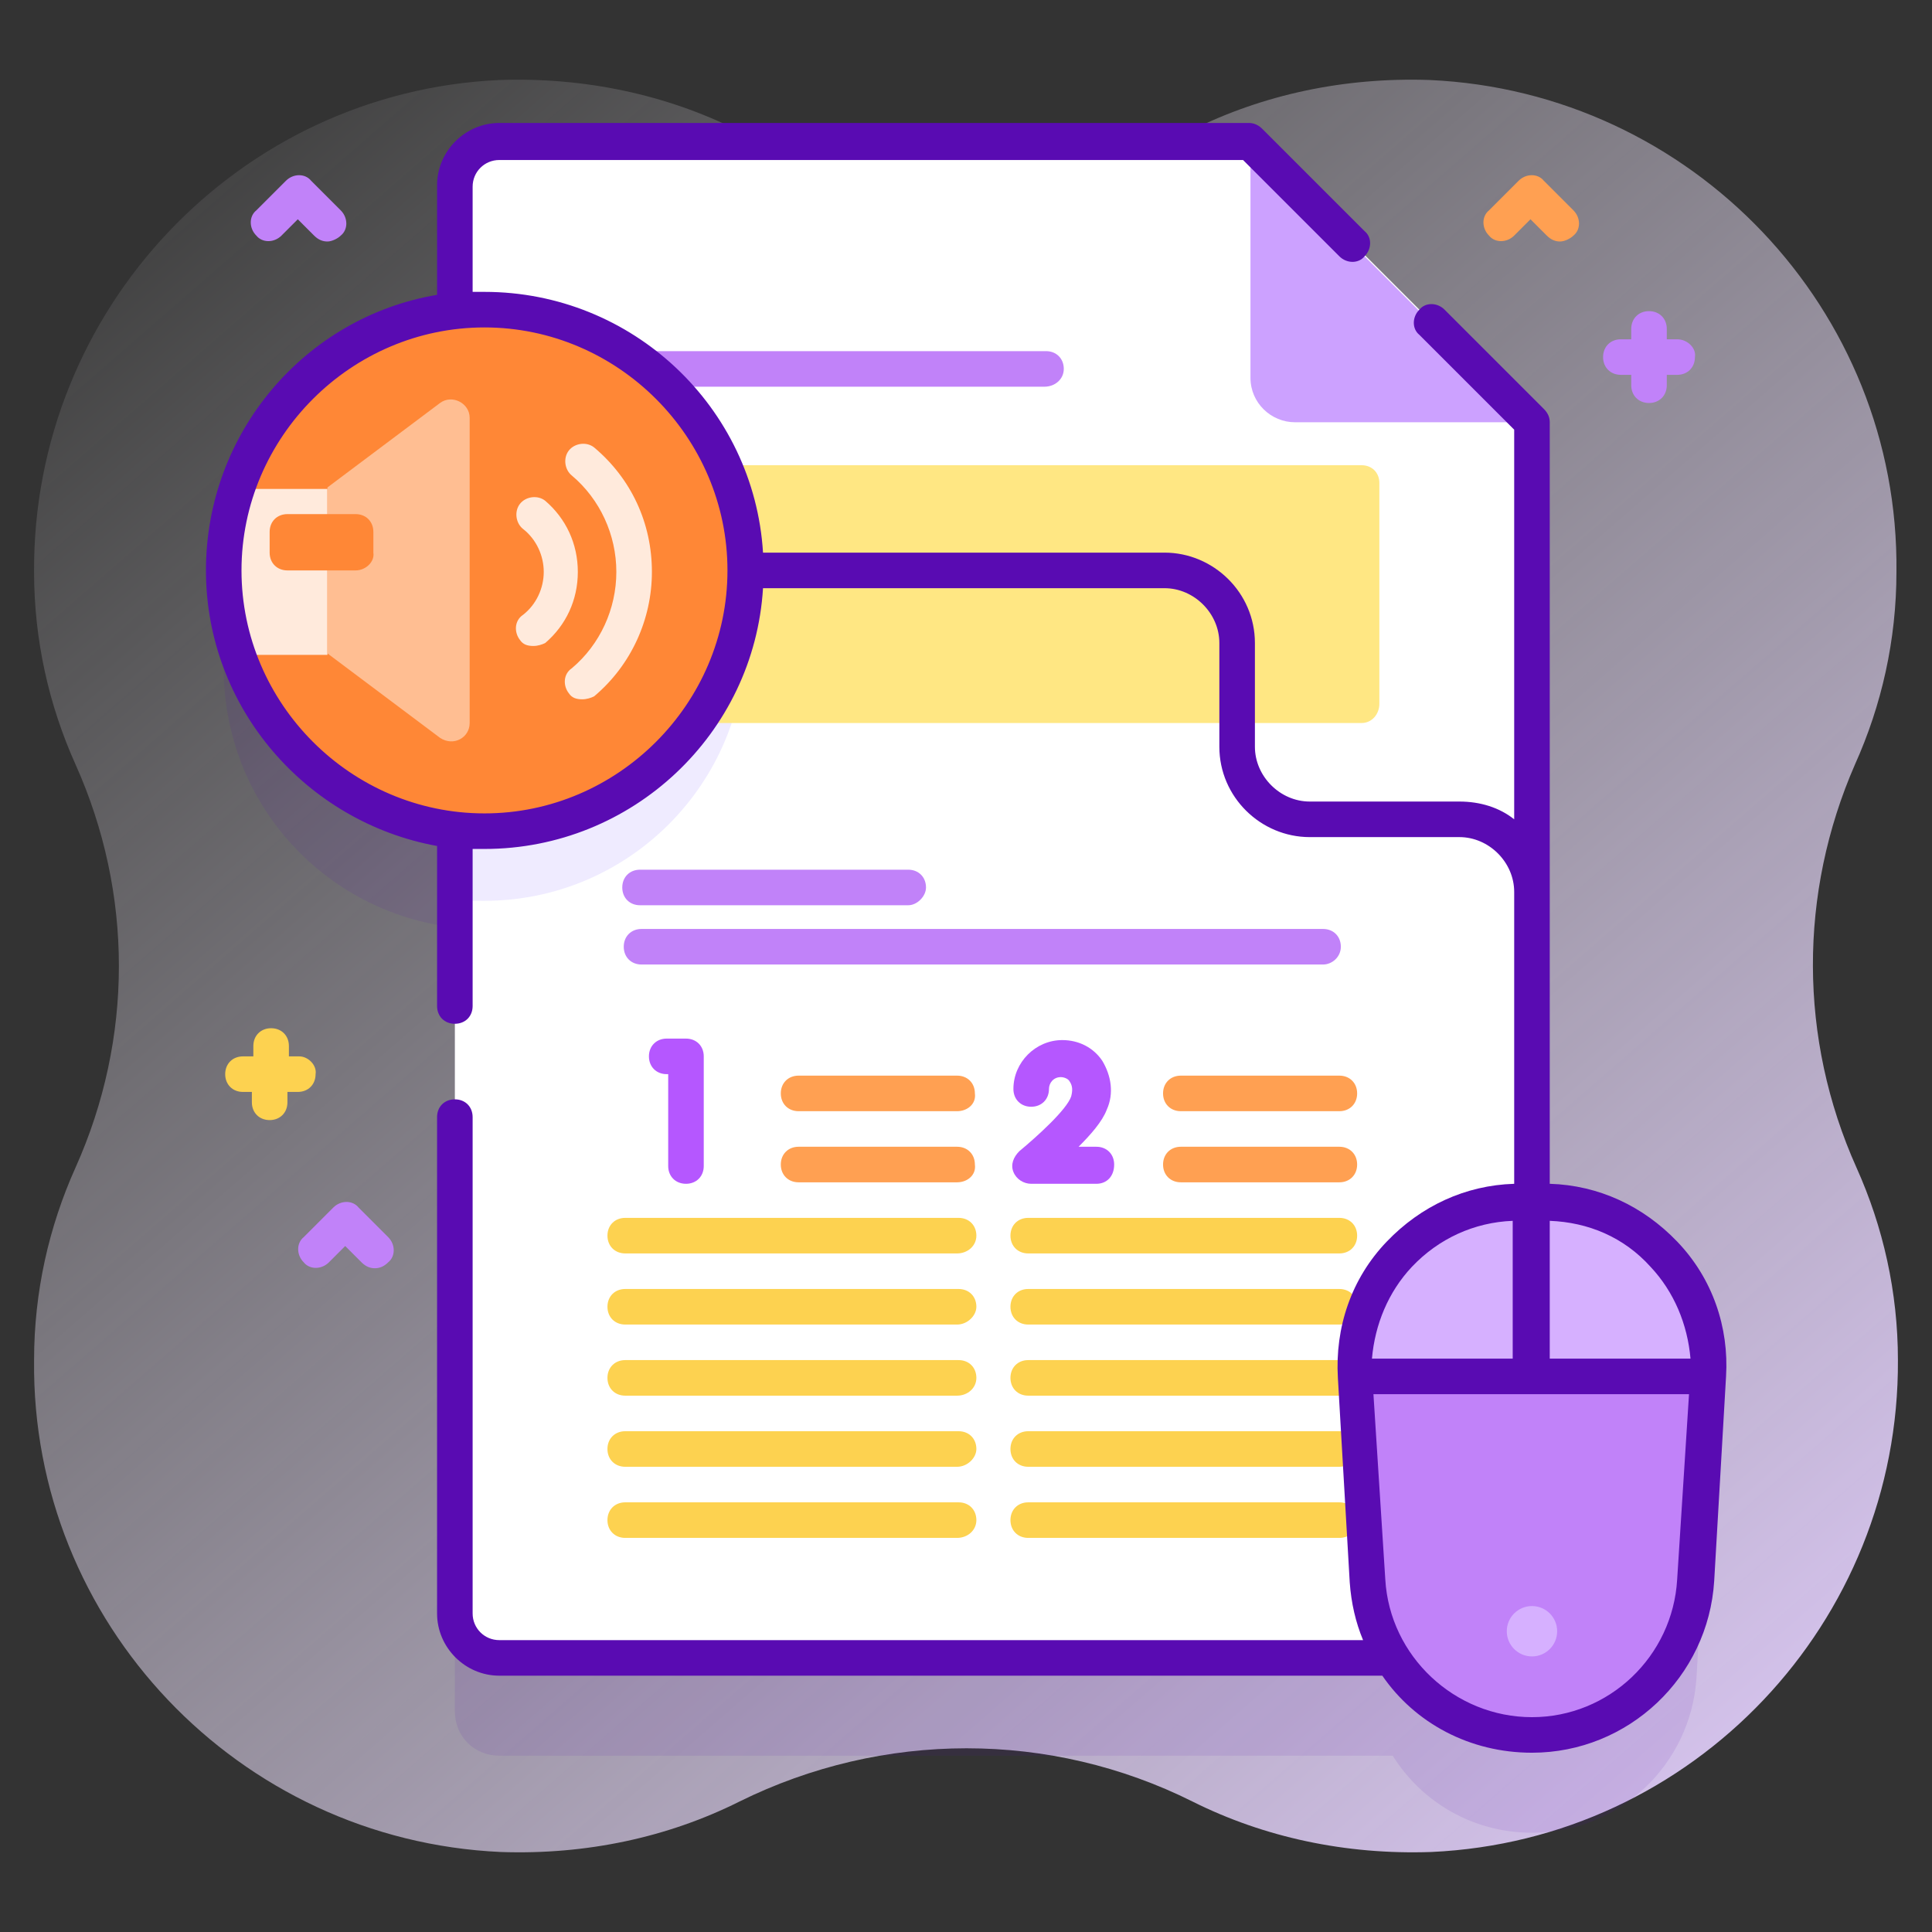 <?xml version="1.0" encoding="utf-8"?>
<!-- Generator: Adobe Illustrator 24.0.2, SVG Export Plug-In . SVG Version: 6.00 Build 0)  -->
<svg version="1.1" id="Capa_1" xmlns="http://www.w3.org/2000/svg" xmlns:xlink="http://www.w3.org/1999/xlink" x="0px" y="0px"
	 viewBox="0 0 130.4 130.4" style="enable-background:new 0 0 130.4 130.4;" xml:space="preserve">
<rect x="0" y="0" width="130.4" height="130.4" fill="#333333" stroke="none"/>
<style type="text/css">
	.st0{fill:url(#SVGID_1_);}
	.st1{fill:#C182F9;}
	.st2{fill:#FDD250;}
	.st3{fill:#FFA052;}
	.st4{opacity:0.1;fill:#590BB2;enable-background:new    ;}
	.st5{fill:#FFFFFF;}
	.st6{fill:#EFEBFF;}
	.st7{fill:#FFE783;}
	.st8{fill:#CCA1FF;}
	.st9{fill:#FF8736;}
	.st10{fill:#FFEADC;}
	.st11{fill:#FFBE92;}
	.st12{fill:#B557FF;}
	.st13{fill:#D6B0FF;}
	.st14{fill:#590BB2;}
</style>
<g>
	
		<linearGradient id="SVGID_1_" gradientUnits="userSpaceOnUse" x1="125.96" y1="-4.735" x2="7.353" y2="131.552" gradientTransform="matrix(1 0 0 -1 0 130.284)">
		<stop  offset="2.300000e-03" style="stop-color:#E2CCFF"/>
		<stop  offset="1" style="stop-color:#FFFFFF;stop-opacity:0"/>
	</linearGradient>
	<path class="st0" d="M125.2,51.6c1.8-4,2.8-8.4,2.8-13c0.2-17.7-13.8-32.4-31.5-33.2c-5.8-0.2-11.3,1-16.1,3.4
		c-9.7,4.8-21,4.8-30.6,0c-4.8-2.4-10.3-3.6-16.1-3.4C16.1,6.2,2.2,20.9,2.3,38.6c0,4.6,1,9,2.8,13C9,60.3,9,70.1,5.1,78.8
		c-1.8,4-2.8,8.4-2.8,13c-0.2,17.7,13.8,32.4,31.5,33.2c5.8,0.2,11.3-1,16.1-3.4c9.7-4.8,21-4.8,30.6,0c4.8,2.4,10.3,3.6,16.1,3.4
		c17.7-0.8,31.6-15.5,31.5-33.2c0-4.6-1-9-2.8-13C121.4,70.1,121.4,60.3,125.2,51.6L125.2,51.6z"/>
	<g>
		<path class="st1" d="M113.2,22.9h-0.7v-0.7c0-0.7-0.5-1.2-1.2-1.2c-0.7,0-1.2,0.5-1.2,1.2v0.7h-0.7c-0.7,0-1.2,0.5-1.2,1.2
			c0,0.7,0.5,1.2,1.2,1.2h0.7v0.7c0,0.7,0.5,1.2,1.2,1.2c0.7,0,1.2-0.5,1.2-1.2v-0.7h0.7c0.7,0,1.2-0.5,1.2-1.2
			C114.5,23.5,113.9,22.9,113.2,22.9z"/>
		<path class="st2" d="M20.2,71.3h-0.7v-0.7c0-0.7-0.5-1.2-1.2-1.2c-0.7,0-1.2,0.5-1.2,1.2v0.7h-0.7c-0.7,0-1.2,0.5-1.2,1.2
			c0,0.7,0.5,1.2,1.2,1.2H17v0.7c0,0.7,0.5,1.2,1.2,1.2c0.7,0,1.2-0.5,1.2-1.2v-0.7h0.7c0.7,0,1.2-0.5,1.2-1.2
			C21.4,71.9,20.8,71.3,20.2,71.3z"/>
		<path class="st3" d="M105.3,16.3c-0.3,0-0.6-0.1-0.9-0.4l-1.1-1.1l-1.1,1.1c-0.5,0.5-1.3,0.5-1.7,0c-0.5-0.5-0.5-1.3,0-1.7l2-2
			c0.5-0.5,1.3-0.5,1.7,0l2,2c0.5,0.5,0.5,1.3,0,1.7C106,16.1,105.6,16.3,105.3,16.3z"/>
		<path class="st1" d="M25.3,85.6c-0.3,0-0.6-0.1-0.9-0.4l-1.1-1.1l-1.1,1.1c-0.5,0.5-1.3,0.5-1.7,0c-0.5-0.5-0.5-1.3,0-1.7l2-2
			c0.5-0.5,1.3-0.5,1.7,0l2,2c0.5,0.5,0.5,1.3,0,1.7C25.9,85.5,25.6,85.6,25.3,85.6z"/>
		<path class="st1" d="M22.1,16.3c-0.3,0-0.6-0.1-0.9-0.4l-1.1-1.1l-1.1,1.1c-0.5,0.5-1.3,0.5-1.7,0c-0.5-0.5-0.5-1.3,0-1.7l2-2
			c0.5-0.5,1.3-0.5,1.7,0l2,2c0.5,0.5,0.5,1.3,0,1.7C22.8,16.1,22.4,16.3,22.1,16.3z"/>
		<g>
			<path class="st4" d="M104.2,87.8h-0.8V35.1L84.4,16.2H33.7c-1.7,0-3,1.3-3,3v8.4c-8.8,1-15.6,8.4-15.6,17.5s6.8,16.5,15.6,17.5
				v52.9c0,1.7,1.3,3,3,3h60.3c2,3.2,5.5,5.2,9.4,5.2c5.9,0,10.7-4.6,11.1-10.4l0.8-13.8C115.7,93.2,110.6,87.8,104.2,87.8
				L104.2,87.8z"/>
			<g>
				<path class="st5" d="M103.4,28.5v80.4c0,1.7-1.3,3-3,3H33.7c-1.7,0-3-1.3-3-3V12.6c0-1.7,1.3-3,3-3h50.8L103.4,28.5z"/>
				<path class="st6" d="M50.3,43.2c0,9.7-7.9,17.6-17.6,17.6c-0.7,0-1.3,0-2-0.1v-35c0.7-0.1,1.3-0.1,2-0.1
					C42.4,25.5,50.3,33.4,50.3,43.2z"/>
				<g>
					<path class="st1" d="M70.5,26.1H44.4c-0.7,0-1.2-0.5-1.2-1.2s0.5-1.2,1.2-1.2h26.2c0.7,0,1.2,0.5,1.2,1.2S71.2,26.1,70.5,26.1z
						"/>
				</g>
				<path class="st7" d="M91.9,48.8H42.2c-0.7,0-1.2-0.5-1.2-1.2V32.6c0-0.7,0.5-1.2,1.2-1.2h49.7c0.7,0,1.2,0.5,1.2,1.2v14.9
					C93.1,48.2,92.6,48.8,91.9,48.8z"/>
				<path class="st8" d="M84.4,25.5V9.6l18.9,18.9H87.4C85.8,28.5,84.4,27.2,84.4,25.5z"/>
			</g>
			<g>
				<circle class="st9" cx="32.7" cy="38.5" r="17.6"/>
				<path class="st10" d="M22.1,32.9v11.3H16c-0.6-1.8-0.9-3.7-0.9-5.6s0.3-3.9,0.9-5.6H22.1z"/>
				<path class="st11" d="M29.7,49.8l-7.6-5.7V32.9l7.6-5.7c0.8-0.6,2,0,2,1v20.6C31.7,49.8,30.6,50.4,29.7,49.8z"/>
				<g>
					<path class="st10" d="M36,43.6c-0.4,0-0.7-0.1-0.9-0.4c-0.4-0.5-0.4-1.3,0.2-1.7c0.9-0.7,1.4-1.8,1.4-2.9
						c0-1.1-0.5-2.2-1.4-2.9c-0.5-0.4-0.6-1.2-0.2-1.7c0.4-0.5,1.2-0.6,1.7-0.2c1.4,1.2,2.2,2.9,2.2,4.8c0,1.9-0.8,3.6-2.2,4.8
						C36.6,43.5,36.3,43.6,36,43.6L36,43.6z"/>
				</g>
				<g>
					<path class="st10" d="M39.3,47.2c-0.4,0-0.7-0.1-0.9-0.4c-0.4-0.5-0.4-1.3,0.2-1.7c1.9-1.6,3-4,3-6.5c0-2.5-1.1-4.9-3-6.5
						c-0.5-0.4-0.6-1.2-0.2-1.7c0.4-0.5,1.2-0.6,1.7-0.2c2.5,2.1,3.9,5.1,3.9,8.4c0,3.2-1.4,6.3-3.9,8.4
						C39.9,47.1,39.6,47.2,39.3,47.2L39.3,47.2z"/>
				</g>
				<path class="st9" d="M24,38.5h-4.6c-0.7,0-1.2-0.5-1.2-1.2v-1.4c0-0.7,0.5-1.2,1.2-1.2H24c0.7,0,1.2,0.5,1.2,1.2v1.4
					C25.3,37.9,24.7,38.5,24,38.5z"/>
			</g>
			<g>
				<g>
					<g>
						<g>
							<path class="st1" d="M89.3,65.1h-46c-0.7,0-1.2-0.5-1.2-1.2s0.5-1.2,1.2-1.2h46c0.7,0,1.2,0.5,1.2,1.2S89.9,65.1,89.3,65.1z"
								/>
						</g>
						<g>
							<path class="st1" d="M61.3,61.1H43.2c-0.7,0-1.2-0.5-1.2-1.2c0-0.7,0.5-1.2,1.2-1.2h18.1c0.7,0,1.2,0.5,1.2,1.2
								C62.5,60.5,61.9,61.1,61.3,61.1z"/>
						</g>
						<g>
							<path class="st3" d="M64.6,75H53.9c-0.7,0-1.2-0.5-1.2-1.2c0-0.7,0.5-1.2,1.2-1.2h10.7c0.7,0,1.2,0.5,1.2,1.2
								C65.9,74.5,65.3,75,64.6,75L64.6,75z"/>
						</g>
					</g>
					<g>
						<g>
							<path class="st3" d="M90.4,75H79.7c-0.7,0-1.2-0.5-1.2-1.2c0-0.7,0.5-1.2,1.2-1.2h10.7c0.7,0,1.2,0.5,1.2,1.2
								C91.6,74.5,91.1,75,90.4,75z"/>
						</g>
					</g>
				</g>
				<path class="st3" d="M64.6,79.8H53.9c-0.7,0-1.2-0.5-1.2-1.2c0-0.7,0.5-1.2,1.2-1.2h10.7c0.7,0,1.2,0.5,1.2,1.2
					C65.9,79.3,65.3,79.8,64.6,79.8L64.6,79.8z"/>
				<path class="st2" d="M64.6,84.6H42.2c-0.7,0-1.2-0.5-1.2-1.2c0-0.7,0.5-1.2,1.2-1.2h22.5c0.7,0,1.2,0.5,1.2,1.2
					C65.9,84.1,65.3,84.6,64.6,84.6L64.6,84.6z"/>
				<path class="st2" d="M64.6,89.4H42.2c-0.7,0-1.2-0.5-1.2-1.2c0-0.7,0.5-1.2,1.2-1.2h22.5c0.7,0,1.2,0.5,1.2,1.2
					C65.9,88.8,65.3,89.4,64.6,89.4L64.6,89.4z"/>
				<path class="st2" d="M64.6,94.2H42.2c-0.7,0-1.2-0.5-1.2-1.2s0.5-1.2,1.2-1.2h22.5c0.7,0,1.2,0.5,1.2,1.2S65.3,94.2,64.6,94.2
					L64.6,94.2z"/>
				<path class="st3" d="M90.4,79.8H79.7c-0.7,0-1.2-0.5-1.2-1.2c0-0.7,0.5-1.2,1.2-1.2h10.7c0.7,0,1.2,0.5,1.2,1.2
					C91.6,79.3,91.1,79.8,90.4,79.8z"/>
				<g>
					<path class="st2" d="M90.4,84.6h-21c-0.7,0-1.2-0.5-1.2-1.2c0-0.7,0.5-1.2,1.2-1.2h21c0.7,0,1.2,0.5,1.2,1.2
						C91.6,84.1,91.1,84.6,90.4,84.6z"/>
					<path class="st2" d="M90.4,89.4h-21c-0.7,0-1.2-0.5-1.2-1.2c0-0.7,0.5-1.2,1.2-1.2h21c0.7,0,1.2,0.5,1.2,1.2
						C91.6,88.8,91.1,89.4,90.4,89.4z"/>
					<path class="st2" d="M90.4,94.2h-21c-0.7,0-1.2-0.5-1.2-1.2s0.5-1.2,1.2-1.2h21c0.7,0,1.2,0.5,1.2,1.2S91.1,94.2,90.4,94.2z"/>
					<path class="st2" d="M64.6,99H42.2c-0.7,0-1.2-0.5-1.2-1.2c0-0.7,0.5-1.2,1.2-1.2h22.5c0.7,0,1.2,0.5,1.2,1.2
						C65.9,98.4,65.3,99,64.6,99L64.6,99z"/>
					<path class="st2" d="M64.6,103.8H42.2c-0.7,0-1.2-0.5-1.2-1.2s0.5-1.2,1.2-1.2h22.5c0.7,0,1.2,0.5,1.2,1.2
						S65.3,103.8,64.6,103.8L64.6,103.8z"/>
					<path class="st2" d="M90.4,99h-21c-0.7,0-1.2-0.5-1.2-1.2c0-0.7,0.5-1.2,1.2-1.2h21c0.7,0,1.2,0.5,1.2,1.2
						C91.6,98.4,91.1,99,90.4,99z"/>
					<path class="st2" d="M90.4,103.8h-21c-0.7,0-1.2-0.5-1.2-1.2s0.5-1.2,1.2-1.2h21c0.7,0,1.2,0.5,1.2,1.2S91.1,103.8,90.4,103.8z
						"/>
				</g>
			</g>
			<g>
				<path class="st12" d="M46.3,79.9c-0.7,0-1.2-0.5-1.2-1.2v-6.2h-0.1c-0.7,0-1.2-0.5-1.2-1.2c0-0.7,0.5-1.2,1.2-1.2h1.3
					c0.7,0,1.2,0.5,1.2,1.2v7.4C47.5,79.4,47,79.9,46.3,79.9z"/>
				<path class="st12" d="M74,79.9h-4.4c-0.5,0-1-0.3-1.2-0.8c-0.2-0.5,0-1,0.4-1.4c1.2-1,3.2-2.8,3.5-3.7c0.1-0.4,0.1-0.7-0.1-1
					c-0.1-0.2-0.4-0.3-0.6-0.3c-0.5,0-0.8,0.4-0.8,0.8c0,0.7-0.5,1.2-1.2,1.2c-0.7,0-1.2-0.5-1.2-1.2c0-1.8,1.5-3.3,3.3-3.3
					c1.1,0,2.1,0.5,2.7,1.4c0.6,1,0.8,2.2,0.3,3.3c-0.3,0.8-1.1,1.7-1.9,2.5H74c0.7,0,1.2,0.5,1.2,1.2C75.2,79.4,74.7,79.9,74,79.9
					L74,79.9z"/>
			</g>
			<g>
				<path class="st1" d="M102.5,81.1h1.7c6.4,0,11.5,5.4,11.1,11.8l-0.8,13.8c-0.4,5.9-5.2,10.4-11.1,10.4
					c-5.9,0-10.7-4.6-11.1-10.4l-0.8-13.8C91,86.5,96.1,81.1,102.5,81.1z"/>
				<g>
					<path class="st13" d="M115.3,92.9c0.4-6.4-4.7-11.8-11.1-11.8h-1.7c-6.4,0-11.5,5.4-11.1,11.8H115.3z"/>
					<circle class="st13" cx="103.4" cy="110.1" r="1.7"/>
				</g>
			</g>
			<path class="st14" d="M113.2,83.8c-2.3-2.4-5.3-3.8-8.6-3.9v-0.5V60.3V28.5c0-0.3-0.1-0.6-0.4-0.9l-6.7-6.7
				c-0.5-0.5-1.3-0.5-1.7,0c-0.5,0.5-0.5,1.3,0,1.7l6.4,6.4v26.3c-1-0.8-2.3-1.2-3.7-1.2H88.4c-2,0-3.7-1.7-3.7-3.7v-7
				c0-3.4-2.8-6.1-6.1-6.1H51.5c-0.6-9.8-8.8-17.6-18.8-17.6c-0.3,0-0.5,0-0.8,0v-7.1c0-1,0.8-1.8,1.8-1.8h50.2l6.5,6.5
				c0.5,0.5,1.3,0.5,1.7,0c0.5-0.5,0.5-1.3,0-1.7l-6.9-6.9c-0.2-0.2-0.5-0.4-0.9-0.4H33.7c-2.3,0-4.2,1.9-4.2,4.2v7.4
				c-8.9,1.5-15.6,9.3-15.6,18.6s6.8,17,15.6,18.6v10.8c0,0.7,0.5,1.2,1.2,1.2c0.7,0,1.2-0.5,1.2-1.2V57.3c0.3,0,0.5,0,0.8,0
				c10,0,18.2-7.8,18.8-17.6h27.1c2,0,3.7,1.7,3.7,3.7v7c0,3.4,2.8,6.1,6.1,6.1h10.1c2,0,3.7,1.7,3.7,3.7v19.2v0.5
				c-3.3,0.1-6.3,1.5-8.6,3.9c-2.4,2.5-3.5,5.8-3.3,9.2l0.8,13.8c0.1,1.4,0.4,2.7,0.9,3.9H33.7c-1,0-1.8-0.8-1.8-1.8V75.4
				c0-0.7-0.5-1.2-1.2-1.2c-0.7,0-1.2,0.5-1.2,1.2v33.5c0,2.3,1.9,4.2,4.2,4.2h59.6c2.2,3.2,5.9,5.2,10.1,5.2
				c6.5,0,11.9-5.1,12.3-11.6l0.8-13.8C116.7,89.6,115.6,86.3,113.2,83.8L113.2,83.8z M32.7,54.9c-9,0-16.4-7.4-16.4-16.4
				s7.4-16.4,16.4-16.4s16.4,7.4,16.4,16.4S41.7,54.9,32.7,54.9z M111.4,85.5c1.6,1.7,2.5,3.9,2.7,6.2h-9.5v-9.1c0-0.1,0-0.2,0-0.2
				C107.2,82.5,109.6,83.5,111.4,85.5z M95.3,85.5c1.8-1.9,4.2-3,6.8-3.1c0,0.1,0,0.1,0,0.2v9.1h-9.5C92.8,89.4,93.7,87.2,95.3,85.5
				z M103.4,115.9c-5.2,0-9.6-4.1-9.9-9.3l-0.8-12.5H114l-0.8,12.5C112.9,111.8,108.6,115.9,103.4,115.9L103.4,115.9z"/>
		</g>
	</g>
</g>
</svg>
